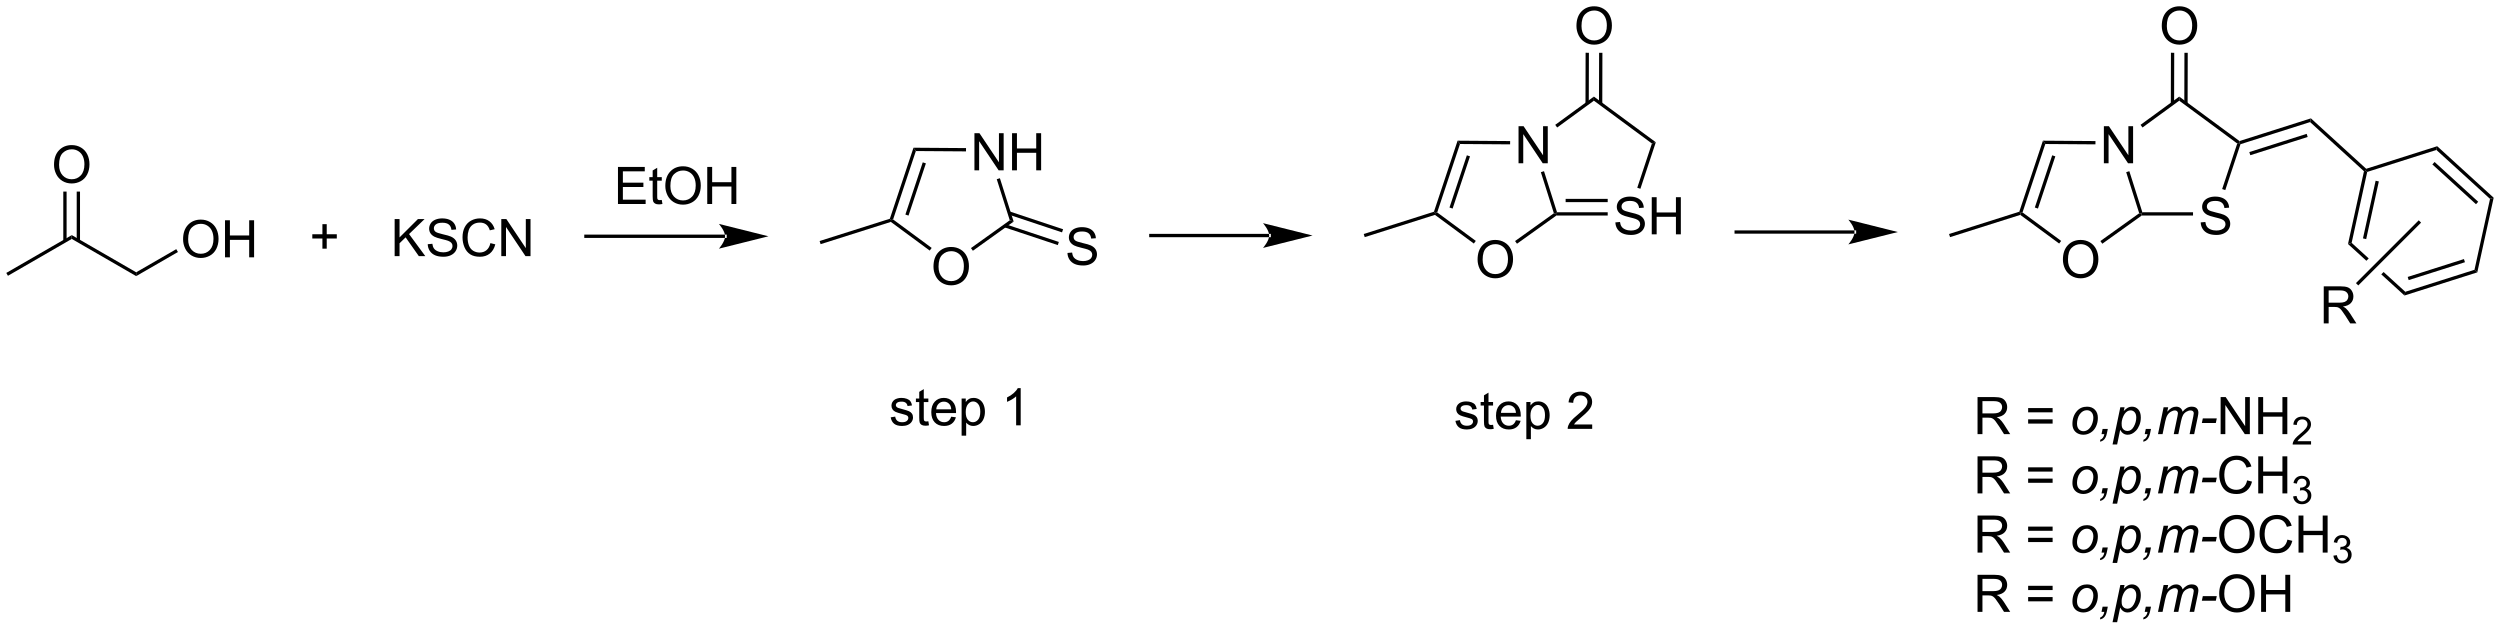 <?xml version="1.0" encoding="UTF-8"?>
<!DOCTYPE svg PUBLIC '-//W3C//DTD SVG 1.0//EN'
          'http://www.w3.org/TR/2001/REC-SVG-20010904/DTD/svg10.dtd'>
<svg stroke-dasharray="none" shape-rendering="auto" xmlns="http://www.w3.org/2000/svg" font-family="'Dialog'" text-rendering="auto" width="1024" fill-opacity="1" color-interpolation="auto" color-rendering="auto" preserveAspectRatio="xMidYMid meet" font-size="12px" viewBox="0 0 1024 258" fill="black" xmlns:xlink="http://www.w3.org/1999/xlink" stroke="black" image-rendering="auto" stroke-miterlimit="10" stroke-linecap="square" stroke-linejoin="miter" font-style="normal" stroke-width="1" height="258" stroke-dashoffset="0" font-weight="normal" stroke-opacity="1"
><!--Generated by the Batik Graphics2D SVG Generator--><defs id="genericDefs"
  /><g
  ><defs id="defs1"
    ><clipPath clipPathUnits="userSpaceOnUse" id="clipPath1"
      ><path d="M0.633 1.598 L397.793 1.598 L397.793 101.441 L0.633 101.441 L0.633 1.598 Z"
      /></clipPath
      ><clipPath clipPathUnits="userSpaceOnUse" id="clipPath2"
      ><path d="M-1.187 24.924 L-1.187 121.99 L384.931 121.99 L384.931 24.924 Z"
      /></clipPath
    ></defs
    ><g transform="scale(2.578,2.578) translate(-0.633,-1.598) matrix(1.029,0,0,1.029,1.853,-24.038)"
    ><path d="M0.041 67.496 L-0.214 67.054 L9.88 61.226 L9.88 61.815 Z" stroke="none" clip-path="url(#clipPath2)"
    /></g
    ><g transform="matrix(2.652,0,0,2.652,3.147,-66.099)"
    ><path d="M7.157 50.373 Q7.157 48.946 7.922 48.141 Q8.688 47.334 9.899 47.334 Q10.691 47.334 11.326 47.714 Q11.964 48.092 12.297 48.769 Q12.633 49.446 12.633 50.305 Q12.633 51.177 12.282 51.865 Q11.93 52.552 11.284 52.907 Q10.641 53.261 9.894 53.261 Q9.086 53.261 8.448 52.87 Q7.813 52.477 7.485 51.802 Q7.157 51.125 7.157 50.373 ZM7.938 50.383 Q7.938 51.42 8.493 52.016 Q9.05 52.61 9.891 52.61 Q10.745 52.61 11.297 52.008 Q11.852 51.407 11.852 50.302 Q11.852 49.602 11.615 49.081 Q11.378 48.56 10.922 48.274 Q10.469 47.985 9.902 47.985 Q9.097 47.985 8.516 48.539 Q7.938 49.092 7.938 50.383 Z" stroke="none" clip-path="url(#clipPath2)"
    /></g
    ><g transform="matrix(2.652,0,0,2.652,3.147,-66.099)"
    ><path d="M11.171 62.118 L11.171 54.514 L10.661 54.514 L10.661 62.118 ZM9.099 62.118 L9.099 54.514 L8.589 54.514 L8.589 62.118 Z" stroke="none" clip-path="url(#clipPath2)"
    /></g
    ><g transform="matrix(2.652,0,0,2.652,3.147,-66.099)"
    ><path d="M9.88 61.815 L9.88 61.226 L19.847 66.98 L19.847 67.569 Z" stroke="none" clip-path="url(#clipPath2)"
    /></g
    ><g transform="matrix(2.652,0,0,2.652,3.147,-66.099)"
    ><path d="M27.09 61.881 Q27.09 60.454 27.856 59.65 Q28.622 58.842 29.832 58.842 Q30.624 58.842 31.26 59.223 Q31.898 59.6 32.231 60.277 Q32.567 60.954 32.567 61.814 Q32.567 62.686 32.215 63.374 Q31.864 64.061 31.218 64.415 Q30.575 64.769 29.827 64.769 Q29.02 64.769 28.382 64.379 Q27.747 63.986 27.418 63.311 Q27.09 62.634 27.09 61.881 ZM27.872 61.892 Q27.872 62.928 28.426 63.525 Q28.983 64.118 29.825 64.118 Q30.679 64.118 31.231 63.517 Q31.786 62.915 31.786 61.811 Q31.786 61.111 31.549 60.59 Q31.312 60.069 30.856 59.782 Q30.403 59.493 29.835 59.493 Q29.03 59.493 28.45 60.048 Q27.872 60.6 27.872 61.892 ZM33.566 64.671 L33.566 58.944 L34.323 58.944 L34.323 61.295 L37.3 61.295 L37.3 58.944 L38.058 58.944 L38.058 64.671 L37.3 64.671 L37.3 61.97 L34.323 61.97 L34.323 64.671 L33.566 64.671 Z" stroke="none" clip-path="url(#clipPath2)"
    /></g
    ><g transform="matrix(2.652,0,0,2.652,3.147,-66.099)"
    ><path d="M19.847 67.569 L19.847 66.98 L26.039 63.405 L26.294 63.847 Z" stroke="none" clip-path="url(#clipPath2)"
    /></g
    ><g transform="matrix(2.652,0,0,2.652,3.147,-66.099)"
    ><path d="M48.61 63.331 L48.61 61.761 L47.05 61.761 L47.05 61.105 L48.61 61.105 L48.61 59.547 L49.275 59.547 L49.275 61.105 L50.832 61.105 L50.832 61.761 L49.275 61.761 L49.275 63.331 L48.61 63.331 Z" stroke="none" clip-path="url(#clipPath2)"
    /></g
    ><g transform="matrix(2.652,0,0,2.652,3.147,-66.099)"
    ><path d="M59.766 64.481 L59.766 58.754 L60.524 58.754 L60.524 61.593 L63.367 58.754 L64.396 58.754 L61.992 61.075 L64.5 64.481 L63.5 64.481 L61.461 61.583 L60.524 62.496 L60.524 64.481 L59.766 64.481 ZM64.875 62.64 L65.591 62.577 Q65.641 63.007 65.826 63.283 Q66.013 63.559 66.404 63.728 Q66.795 63.898 67.282 63.898 Q67.716 63.898 68.047 63.77 Q68.38 63.64 68.542 63.416 Q68.703 63.192 68.703 62.926 Q68.703 62.655 68.547 62.455 Q68.391 62.254 68.032 62.116 Q67.802 62.028 67.013 61.838 Q66.224 61.648 65.907 61.481 Q65.498 61.265 65.295 60.947 Q65.094 60.629 65.094 60.233 Q65.094 59.801 65.339 59.424 Q65.586 59.046 66.058 58.851 Q66.532 58.655 67.11 58.655 Q67.748 58.655 68.232 58.861 Q68.719 59.067 68.98 59.465 Q69.243 59.864 69.263 60.366 L68.537 60.421 Q68.477 59.879 68.138 59.603 Q67.802 59.325 67.141 59.325 Q66.453 59.325 66.138 59.577 Q65.826 59.827 65.826 60.184 Q65.826 60.491 66.047 60.692 Q66.266 60.89 67.19 61.101 Q68.115 61.309 68.459 61.465 Q68.959 61.694 69.196 62.049 Q69.435 62.403 69.435 62.864 Q69.435 63.319 69.172 63.726 Q68.912 64.129 68.42 64.356 Q67.93 64.58 67.318 64.58 Q66.539 64.58 66.013 64.353 Q65.49 64.124 65.19 63.671 Q64.891 63.215 64.875 62.64 ZM74.555 62.473 L75.313 62.663 Q75.076 63.598 74.456 64.09 Q73.836 64.58 72.943 64.58 Q72.016 64.58 71.435 64.202 Q70.857 63.825 70.552 63.111 Q70.25 62.395 70.25 61.575 Q70.25 60.679 70.591 60.015 Q70.935 59.348 71.565 59.002 Q72.196 58.655 72.953 58.655 Q73.813 58.655 74.399 59.093 Q74.985 59.53 75.216 60.325 L74.469 60.499 Q74.271 59.874 73.891 59.59 Q73.513 59.304 72.938 59.304 Q72.279 59.304 71.834 59.621 Q71.391 59.937 71.211 60.471 Q71.032 61.004 71.032 61.569 Q71.032 62.301 71.245 62.846 Q71.459 63.39 71.907 63.661 Q72.357 63.929 72.88 63.929 Q73.516 63.929 73.956 63.562 Q74.399 63.194 74.555 62.473 ZM76.239 64.481 L76.239 58.754 L77.017 58.754 L80.025 63.249 L80.025 58.754 L80.752 58.754 L80.752 64.481 L79.973 64.481 L76.965 59.981 L76.965 64.481 L76.239 64.481 Z" stroke="none" clip-path="url(#clipPath2)"
    /></g
    ><g transform="matrix(2.652,0,0,2.652,3.147,-66.099)"
    ><path d="M110.8 61.674 L110.8 61.674 L89.309 61.674 L89.054 61.674 L89.054 61.163 L89.309 61.163 L110.8 61.163 L111.055 61.163 L111.055 61.674 ZM117.499 61.419 L109.846 59.505 C109.846 59.505 110.8 60.581 110.8 61.419 C110.8 62.256 109.846 63.332 109.846 63.332 Z" stroke="none" clip-path="url(#clipPath2)"
    /></g
    ><g transform="matrix(2.652,0,0,2.652,3.147,-66.099)"
    ><path d="M142.989 66.107 Q142.989 64.68 143.754 63.876 Q144.52 63.068 145.731 63.068 Q146.523 63.068 147.158 63.448 Q147.796 63.826 148.129 64.503 Q148.465 65.18 148.465 66.04 Q148.465 66.912 148.114 67.599 Q147.762 68.287 147.116 68.641 Q146.473 68.995 145.726 68.995 Q144.918 68.995 144.28 68.605 Q143.645 68.211 143.317 67.537 Q142.989 66.86 142.989 66.107 ZM143.77 66.118 Q143.77 67.154 144.325 67.751 Q144.882 68.344 145.723 68.344 Q146.577 68.344 147.129 67.743 Q147.684 67.141 147.684 66.037 Q147.684 65.336 147.447 64.816 Q147.21 64.295 146.754 64.008 Q146.301 63.719 145.733 63.719 Q144.929 63.719 144.348 64.274 Q143.77 64.826 143.77 66.118 Z" stroke="none" clip-path="url(#clipPath2)"
    /></g
    ><g transform="matrix(2.652,0,0,2.652,3.147,-66.099)"
    ><path d="M149.314 51.228 L149.314 45.501 L150.093 45.501 L153.1 49.996 L153.1 45.501 L153.827 45.501 L153.827 51.228 L153.048 51.228 L150.04 46.728 L150.04 51.228 L149.314 51.228 ZM155.123 51.228 L155.123 45.501 L155.88 45.501 L155.88 47.853 L158.857 47.853 L158.857 45.501 L159.615 45.501 L159.615 51.228 L158.857 51.228 L158.857 48.528 L155.88 48.528 L155.88 51.228 L155.123 51.228 Z" stroke="none" clip-path="url(#clipPath2)"
    /></g
    ><g transform="matrix(2.652,0,0,2.652,3.147,-66.099)"
    ><path d="M149.074 63.654 L148.777 63.239 L154.772 58.949 L155.37 59.148 Z" stroke="none" clip-path="url(#clipPath2)"
    /></g
    ><g transform="matrix(2.652,0,0,2.652,3.147,-66.099)"
    ><path d="M155.37 59.148 L154.772 58.949 L152.761 52.605 L153.247 52.451 Z" stroke="none" clip-path="url(#clipPath2)"
    /></g
    ><g transform="matrix(2.652,0,0,2.652,3.147,-66.099)"
    ><path d="M148.016 47.797 L148.012 48.307 L140.268 48.252 L139.901 47.739 Z" stroke="none" clip-path="url(#clipPath2)"
    /></g
    ><g transform="matrix(2.652,0,0,2.652,3.147,-66.099)"
    ><path d="M139.901 47.739 L140.268 48.252 L136.751 58.82 L136.45 58.915 L136.249 58.711 ZM141.333 49.997 L138.649 58.061 L139.133 58.222 L141.817 50.158 Z" stroke="none" clip-path="url(#clipPath2)"
    /></g
    ><g transform="matrix(2.652,0,0,2.652,3.147,-66.099)"
    ><path d="M136.403 59.198 L136.45 58.915 L136.751 58.82 L142.712 63.217 L142.409 63.627 Z" stroke="none" clip-path="url(#clipPath2)"
    /></g
    ><g transform="matrix(2.652,0,0,2.652,3.147,-66.099)"
    ><path d="M163.682 63.992 L164.398 63.93 Q164.448 64.359 164.632 64.635 Q164.82 64.911 165.211 65.081 Q165.601 65.25 166.088 65.25 Q166.523 65.25 166.854 65.122 Q167.187 64.992 167.349 64.768 Q167.51 64.544 167.51 64.279 Q167.51 64.008 167.354 63.807 Q167.198 63.607 166.838 63.469 Q166.609 63.38 165.82 63.19 Q165.031 63 164.713 62.833 Q164.304 62.617 164.101 62.299 Q163.901 61.982 163.901 61.586 Q163.901 61.154 164.145 60.776 Q164.393 60.398 164.864 60.203 Q165.338 60.008 165.916 60.008 Q166.554 60.008 167.039 60.214 Q167.526 60.419 167.786 60.818 Q168.049 61.216 168.07 61.719 L167.343 61.773 Q167.284 61.232 166.945 60.956 Q166.609 60.677 165.948 60.677 Q165.26 60.677 164.945 60.93 Q164.632 61.18 164.632 61.536 Q164.632 61.844 164.854 62.044 Q165.073 62.242 165.997 62.453 Q166.922 62.661 167.265 62.818 Q167.765 63.047 168.002 63.401 Q168.242 63.755 168.242 64.216 Q168.242 64.672 167.979 65.078 Q167.718 65.482 167.226 65.708 Q166.737 65.932 166.125 65.932 Q165.346 65.932 164.82 65.706 Q164.297 65.477 163.997 65.023 Q163.698 64.568 163.682 63.992 Z" stroke="none" clip-path="url(#clipPath2)"
    /></g
    ><g transform="matrix(2.652,0,0,2.652,3.147,-66.099)"
    ><path d="M153.949 60.036 L162.19 62.779 L162.351 62.295 L154.11 59.552 ZM154.603 58.07 L162.845 60.813 L163.006 60.329 L154.765 57.586 Z" stroke="none" clip-path="url(#clipPath2)"
    /></g
    ><g transform="matrix(2.652,0,0,2.652,3.147,-66.099)"
    ><path d="M136.249 58.711 L136.45 58.915 L136.403 59.198 L125.557 62.636 L125.402 62.15 Z" stroke="none" clip-path="url(#clipPath2)"
    /></g
    ><g transform="matrix(2.652,0,0,2.652,3.147,-66.099)"
    ><path d="M194.838 61.558 L194.838 61.558 L176.561 61.558 L176.306 61.558 L176.306 61.047 L176.561 61.047 L194.838 61.047 L195.093 61.047 L195.093 61.558 ZM201.537 61.302 L193.883 59.389 C193.883 59.389 194.838 60.465 194.838 61.302 C194.838 62.14 193.883 63.216 193.883 63.216 Z" stroke="none" clip-path="url(#clipPath2)"
    /></g
    ><g transform="matrix(2.652,0,0,2.652,3.147,-66.099)"
    ><path d="M227.026 65.021 Q227.026 63.594 227.792 62.79 Q228.557 61.982 229.768 61.982 Q230.56 61.982 231.195 62.362 Q231.833 62.74 232.167 63.417 Q232.503 64.094 232.503 64.954 Q232.503 65.826 232.151 66.513 Q231.8 67.201 231.154 67.555 Q230.511 67.909 229.763 67.909 Q228.956 67.909 228.318 67.519 Q227.682 67.126 227.354 66.451 Q227.026 65.774 227.026 65.021 ZM227.807 65.032 Q227.807 66.068 228.362 66.665 Q228.919 67.258 229.761 67.258 Q230.615 67.258 231.167 66.657 Q231.721 66.055 231.721 64.951 Q231.721 64.251 231.484 63.73 Q231.248 63.209 230.792 62.922 Q230.339 62.633 229.771 62.633 Q228.966 62.633 228.386 63.188 Q227.807 63.74 227.807 65.032 Z" stroke="none" clip-path="url(#clipPath2)"
    /></g
    ><g transform="matrix(2.652,0,0,2.652,3.147,-66.099)"
    ><path d="M233.351 50.142 L233.351 44.416 L234.13 44.416 L237.138 48.91 L237.138 44.416 L237.864 44.416 L237.864 50.142 L237.086 50.142 L234.078 45.642 L234.078 50.142 L233.351 50.142 Z" stroke="none" clip-path="url(#clipPath2)"
    /></g
    ><g transform="matrix(2.652,0,0,2.652,3.147,-66.099)"
    ><path d="M233.111 62.568 L232.815 62.153 L238.809 57.863 L239.108 57.963 L239.19 58.218 Z" stroke="none" clip-path="url(#clipPath2)"
    /></g
    ><g transform="matrix(2.652,0,0,2.652,3.147,-66.099)"
    ><path d="M239.295 57.708 L239.108 57.963 L238.809 57.863 L236.798 51.519 L237.284 51.365 Z" stroke="none" clip-path="url(#clipPath2)"
    /></g
    ><g transform="matrix(2.652,0,0,2.652,3.147,-66.099)"
    ><path d="M232.053 46.711 L232.049 47.221 L224.306 47.166 L223.939 46.653 Z" stroke="none" clip-path="url(#clipPath2)"
    /></g
    ><g transform="matrix(2.652,0,0,2.652,3.147,-66.099)"
    ><path d="M223.939 46.653 L224.306 47.166 L220.788 57.734 L220.488 57.829 L220.286 57.625 ZM225.37 48.911 L222.686 56.975 L223.17 57.136 L225.854 49.072 Z" stroke="none" clip-path="url(#clipPath2)"
    /></g
    ><g transform="matrix(2.652,0,0,2.652,3.147,-66.099)"
    ><path d="M220.441 58.112 L220.488 57.829 L220.788 57.734 L226.75 62.131 L226.447 62.541 Z" stroke="none" clip-path="url(#clipPath2)"
    /></g
    ><g transform="matrix(2.652,0,0,2.652,3.147,-66.099)"
    ><path d="M220.286 57.625 L220.488 57.829 L220.441 58.112 L209.594 61.55 L209.44 61.064 Z" stroke="none" clip-path="url(#clipPath2)"
    /></g
    ><g transform="matrix(2.652,0,0,2.652,3.147,-66.099)"
    ><path d="M285.241 61.015 L285.241 61.015 L266.965 61.015 L266.71 61.015 L266.71 60.504 L266.965 60.504 L285.241 60.504 L285.496 60.504 L285.496 61.015 ZM291.94 60.76 L284.287 58.846 C284.287 58.846 285.241 59.922 285.241 60.76 C285.241 61.597 284.287 62.673 284.287 62.673 Z" stroke="none" clip-path="url(#clipPath2)"
    /></g
    ><g transform="matrix(2.652,0,0,2.652,3.147,-66.099)"
    ><path d="M248.308 59.272 L249.024 59.209 Q249.074 59.639 249.259 59.915 Q249.446 60.191 249.837 60.36 Q250.227 60.529 250.714 60.529 Q251.149 60.529 251.48 60.402 Q251.813 60.272 251.975 60.048 Q252.136 59.824 252.136 59.558 Q252.136 59.287 251.98 59.087 Q251.824 58.886 251.464 58.748 Q251.235 58.66 250.446 58.469 Q249.657 58.279 249.339 58.113 Q248.931 57.897 248.727 57.579 Q248.527 57.261 248.527 56.865 Q248.527 56.433 248.772 56.055 Q249.019 55.678 249.49 55.483 Q249.964 55.287 250.543 55.287 Q251.181 55.287 251.665 55.493 Q252.152 55.699 252.412 56.097 Q252.675 56.495 252.696 56.998 L251.97 57.053 Q251.91 56.511 251.571 56.235 Q251.235 55.956 250.574 55.956 Q249.886 55.956 249.571 56.209 Q249.259 56.459 249.259 56.816 Q249.259 57.123 249.48 57.324 Q249.699 57.522 250.623 57.733 Q251.548 57.941 251.892 58.097 Q252.392 58.326 252.629 58.68 Q252.868 59.035 252.868 59.495 Q252.868 59.951 252.605 60.358 Q252.345 60.761 251.852 60.988 Q251.363 61.212 250.751 61.212 Q249.972 61.212 249.446 60.985 Q248.923 60.756 248.623 60.303 Q248.324 59.847 248.308 59.272 ZM253.925 61.113 L253.925 55.386 L254.683 55.386 L254.683 57.738 L257.66 57.738 L257.66 55.386 L258.418 55.386 L258.418 61.113 L257.66 61.113 L257.66 58.412 L254.683 58.412 L254.683 61.113 L253.925 61.113 Z" stroke="none" clip-path="url(#clipPath2)"
    /></g
    ><g transform="matrix(2.652,0,0,2.652,3.147,-66.099)"
    ><path d="M239.19 58.218 L239.108 57.963 L239.295 57.708 L247.122 57.708 L247.122 58.218 ZM240.625 56.146 L247.122 56.146 L247.122 55.636 L240.625 55.636 Z" stroke="none" clip-path="url(#clipPath2)"
    /></g
    ><g transform="matrix(2.652,0,0,2.652,3.147,-66.099)"
    ><path d="M252.172 54.081 L251.687 53.921 L253.951 47.087 L254.552 46.897 Z" stroke="none" clip-path="url(#clipPath2)"
    /></g
    ><g transform="matrix(2.652,0,0,2.652,3.147,-66.099)"
    ><path d="M254.552 46.897 L253.951 47.087 L244.989 40.477 L244.99 39.844 Z" stroke="none" clip-path="url(#clipPath2)"
    /></g
    ><g transform="matrix(2.652,0,0,2.652,3.147,-66.099)"
    ><path d="M244.99 39.844 L244.989 40.477 L239.317 44.617 L239.016 44.205 Z" stroke="none" clip-path="url(#clipPath2)"
    /></g
    ><g transform="matrix(2.652,0,0,2.652,3.147,-66.099)"
    ><path d="M242.295 28.935 Q242.295 27.508 243.06 26.703 Q243.826 25.896 245.037 25.896 Q245.829 25.896 246.464 26.276 Q247.102 26.654 247.435 27.331 Q247.772 28.008 247.772 28.867 Q247.772 29.74 247.42 30.427 Q247.068 31.115 246.423 31.469 Q245.779 31.823 245.032 31.823 Q244.225 31.823 243.587 31.432 Q242.951 31.039 242.623 30.365 Q242.295 29.688 242.295 28.935 ZM243.076 28.945 Q243.076 29.982 243.631 30.578 Q244.188 31.172 245.029 31.172 Q245.883 31.172 246.435 30.57 Q246.99 29.969 246.99 28.865 Q246.99 28.164 246.753 27.643 Q246.516 27.122 246.06 26.836 Q245.607 26.547 245.04 26.547 Q244.235 26.547 243.654 27.102 Q243.076 27.654 243.076 28.945 Z" stroke="none" clip-path="url(#clipPath2)"
    /></g
    ><g transform="matrix(2.652,0,0,2.652,3.147,-66.099)"
    ><path d="M246.286 40.929 L246.305 33.08 L245.795 33.078 L245.775 40.928 ZM244.2 40.924 L244.219 33.075 L243.709 33.073 L243.69 40.923 Z" stroke="none" clip-path="url(#clipPath2)"
    /></g
    ><g transform="matrix(2.652,0,0,2.652,3.147,-66.099)"
    ><path d="M317.43 65.021 Q317.43 63.594 318.195 62.79 Q318.961 61.982 320.172 61.982 Q320.964 61.982 321.599 62.362 Q322.237 62.74 322.57 63.417 Q322.906 64.094 322.906 64.954 Q322.906 65.826 322.555 66.513 Q322.203 67.201 321.557 67.555 Q320.914 67.909 320.167 67.909 Q319.359 67.909 318.721 67.519 Q318.086 67.126 317.758 66.451 Q317.43 65.774 317.43 65.021 ZM318.211 65.032 Q318.211 66.068 318.766 66.665 Q319.323 67.258 320.164 67.258 Q321.018 67.258 321.57 66.657 Q322.125 66.055 322.125 64.951 Q322.125 64.251 321.888 63.73 Q321.651 63.209 321.195 62.922 Q320.742 62.633 320.174 62.633 Q319.37 62.633 318.789 63.188 Q318.211 63.74 318.211 65.032 Z" stroke="none" clip-path="url(#clipPath2)"
    /></g
    ><g transform="matrix(2.652,0,0,2.652,3.147,-66.099)"
    ><path d="M323.755 50.142 L323.755 44.416 L324.533 44.416 L327.541 48.91 L327.541 44.416 L328.268 44.416 L328.268 50.142 L327.489 50.142 L324.481 45.642 L324.481 50.142 L323.755 50.142 Z" stroke="none" clip-path="url(#clipPath2)"
    /></g
    ><g transform="matrix(2.652,0,0,2.652,3.147,-66.099)"
    ><path d="M323.515 62.568 L323.218 62.153 L329.213 57.863 L329.512 57.963 L329.594 58.218 Z" stroke="none" clip-path="url(#clipPath2)"
    /></g
    ><g transform="matrix(2.652,0,0,2.652,3.147,-66.099)"
    ><path d="M329.699 57.708 L329.512 57.963 L329.213 57.863 L327.202 51.519 L327.688 51.365 Z" stroke="none" clip-path="url(#clipPath2)"
    /></g
    ><g transform="matrix(2.652,0,0,2.652,3.147,-66.099)"
    ><path d="M322.457 46.711 L322.453 47.221 L314.709 47.166 L314.342 46.653 Z" stroke="none" clip-path="url(#clipPath2)"
    /></g
    ><g transform="matrix(2.652,0,0,2.652,3.147,-66.099)"
    ><path d="M314.342 46.653 L314.709 47.166 L311.192 57.734 L310.891 57.829 L310.69 57.625 ZM315.774 48.911 L313.09 56.975 L313.574 57.136 L316.258 49.072 Z" stroke="none" clip-path="url(#clipPath2)"
    /></g
    ><g transform="matrix(2.652,0,0,2.652,3.147,-66.099)"
    ><path d="M310.844 58.112 L310.891 57.829 L311.192 57.734 L317.153 62.131 L316.85 62.541 Z" stroke="none" clip-path="url(#clipPath2)"
    /></g
    ><g transform="matrix(2.652,0,0,2.652,3.147,-66.099)"
    ><path d="M310.69 57.625 L310.891 57.829 L310.844 58.112 L299.997 61.55 L299.843 61.064 Z" stroke="none" clip-path="url(#clipPath2)"
    /></g
    ><g transform="matrix(2.652,0,0,2.652,3.147,-66.099)"
    ><path d="M338.712 59.272 L339.428 59.209 Q339.477 59.639 339.662 59.915 Q339.85 60.191 340.24 60.36 Q340.631 60.529 341.118 60.529 Q341.553 60.529 341.884 60.402 Q342.217 60.272 342.378 60.048 Q342.54 59.824 342.54 59.558 Q342.54 59.287 342.384 59.087 Q342.227 58.886 341.868 58.748 Q341.639 58.66 340.85 58.469 Q340.061 58.279 339.743 58.113 Q339.334 57.897 339.131 57.579 Q338.93 57.261 338.93 56.865 Q338.93 56.433 339.175 56.055 Q339.423 55.678 339.894 55.483 Q340.368 55.287 340.946 55.287 Q341.584 55.287 342.068 55.493 Q342.555 55.699 342.816 56.097 Q343.079 56.495 343.1 56.998 L342.373 57.053 Q342.313 56.511 341.975 56.235 Q341.639 55.956 340.977 55.956 Q340.29 55.956 339.975 56.209 Q339.662 56.459 339.662 56.816 Q339.662 57.123 339.884 57.324 Q340.102 57.522 341.027 57.733 Q341.951 57.941 342.295 58.097 Q342.795 58.326 343.032 58.68 Q343.272 59.035 343.272 59.495 Q343.272 59.951 343.009 60.358 Q342.748 60.761 342.256 60.988 Q341.766 61.212 341.154 61.212 Q340.376 61.212 339.85 60.985 Q339.326 60.756 339.027 60.303 Q338.727 59.847 338.712 59.272 Z" stroke="none" clip-path="url(#clipPath2)"
    /></g
    ><g transform="matrix(2.652,0,0,2.652,3.147,-66.099)"
    ><path d="M342.508 54.282 L342.024 54.122 L344.355 47.087 L344.655 46.992 L344.856 47.196 Z" stroke="none" clip-path="url(#clipPath2)"
    /></g
    ><g transform="matrix(2.652,0,0,2.652,3.147,-66.099)"
    ><path d="M344.702 46.709 L344.655 46.992 L344.355 47.087 L335.392 40.477 L335.394 39.844 Z" stroke="none" clip-path="url(#clipPath2)"
    /></g
    ><g transform="matrix(2.652,0,0,2.652,3.147,-66.099)"
    ><path d="M335.394 39.844 L335.392 40.477 L329.721 44.617 L329.42 44.205 Z" stroke="none" clip-path="url(#clipPath2)"
    /></g
    ><g transform="matrix(2.652,0,0,2.652,3.147,-66.099)"
    ><path d="M332.698 28.935 Q332.698 27.508 333.464 26.703 Q334.23 25.896 335.441 25.896 Q336.232 25.896 336.868 26.276 Q337.506 26.654 337.839 27.331 Q338.175 28.008 338.175 28.867 Q338.175 29.74 337.823 30.427 Q337.472 31.115 336.826 31.469 Q336.183 31.823 335.435 31.823 Q334.628 31.823 333.99 31.432 Q333.355 31.039 333.027 30.365 Q332.698 29.688 332.698 28.935 ZM333.48 28.945 Q333.48 29.982 334.034 30.578 Q334.592 31.172 335.433 31.172 Q336.287 31.172 336.839 30.57 Q337.394 29.969 337.394 28.865 Q337.394 28.164 337.157 27.643 Q336.92 27.122 336.464 26.836 Q336.011 26.547 335.443 26.547 Q334.639 26.547 334.058 27.102 Q333.48 27.654 333.48 28.945 Z" stroke="none" clip-path="url(#clipPath2)"
    /></g
    ><g transform="matrix(2.652,0,0,2.652,3.147,-66.099)"
    ><path d="M336.689 40.929 L336.709 33.08 L336.198 33.078 L336.179 40.928 ZM334.603 40.924 L334.623 33.075 L334.113 33.073 L334.093 40.923 Z" stroke="none" clip-path="url(#clipPath2)"
    /></g
    ><g transform="matrix(2.652,0,0,2.652,3.147,-66.099)"
    ><path d="M344.856 47.196 L344.655 46.992 L344.702 46.709 L355.732 43.204 L355.606 43.78 ZM346.373 48.897 L355.232 46.081 L355.077 45.595 L346.219 48.41 Z" stroke="none" clip-path="url(#clipPath2)"
    /></g
    ><g transform="matrix(2.652,0,0,2.652,3.147,-66.099)"
    ><path d="M355.606 43.78 L355.732 43.204 L364.271 50.993 L364.208 51.281 L363.927 51.37 Z" stroke="none" clip-path="url(#clipPath2)"
    /></g
    ><g transform="matrix(2.652,0,0,2.652,3.147,-66.099)"
    ><path d="M363.927 51.37 L364.208 51.281 L364.425 51.479 L362.023 62.433 L361.461 62.611 ZM365.726 52.838 L363.772 61.743 L364.271 61.852 L366.224 52.947 Z" stroke="none" clip-path="url(#clipPath2)"
    /></g
    ><g transform="matrix(2.652,0,0,2.652,3.147,-66.099)"
    ><path d="M362.023 62.433 L361.461 62.611 L364.299 65.199 L364.299 65.199 L364.66 64.838 L362.023 62.433 ZM366.96 66.936 L366.599 67.298 L370.182 70.566 L370.308 69.99 L366.96 66.936 Z" stroke="none" clip-path="url(#clipPath2)"
    /></g
    ><g transform="matrix(2.652,0,0,2.652,3.147,-66.099)"
    ><path d="M370.182 70.566 L370.308 69.99 L380.995 66.594 L381.43 66.991 ZM370.834 68.185 L379.523 65.424 L379.368 64.937 L370.68 67.698 Z" stroke="none" clip-path="url(#clipPath2)"
    /></g
    ><g transform="matrix(2.652,0,0,2.652,3.147,-66.099)"
    ><path d="M381.43 66.991 L380.995 66.594 L383.398 55.64 L383.959 55.462 Z" stroke="none" clip-path="url(#clipPath2)"
    /></g
    ><g transform="matrix(2.652,0,0,2.652,3.147,-66.099)"
    ><path d="M383.959 55.462 L383.398 55.64 L375.113 48.083 L375.239 47.507 ZM381.571 56.087 L374.835 49.943 L374.491 50.32 L381.227 56.464 Z" stroke="none" clip-path="url(#clipPath2)"
    /></g
    ><g transform="matrix(2.652,0,0,2.652,3.147,-66.099)"
    ><path d="M375.239 47.507 L375.113 48.083 L364.425 51.479 L364.208 51.281 L364.271 50.993 Z" stroke="none" clip-path="url(#clipPath2)"
    /></g
    ><g transform="matrix(2.652,0,0,2.652,3.147,-66.099)"
    ><path d="M329.594 58.218 L329.512 57.963 L329.699 57.708 L337.525 57.708 L337.525 58.218 Z" stroke="none" clip-path="url(#clipPath2)"
    /></g
    ><g transform="matrix(2.652,0,0,2.652,3.147,-66.099)"
    ><path d="M357.715 74.874 L357.715 69.147 L360.254 69.147 Q361.019 69.147 361.418 69.301 Q361.816 69.455 362.053 69.846 Q362.293 70.236 362.293 70.71 Q362.293 71.319 361.897 71.739 Q361.504 72.155 360.678 72.267 Q360.98 72.413 361.137 72.554 Q361.467 72.859 361.764 73.314 L362.762 74.874 L361.808 74.874 L361.051 73.681 Q360.717 73.166 360.501 72.892 Q360.288 72.619 360.118 72.51 Q359.949 72.4 359.772 72.359 Q359.644 72.33 359.35 72.33 L358.472 72.33 L358.472 74.874 L357.715 74.874 ZM358.472 71.674 L360.1 71.674 Q360.621 71.674 360.913 71.567 Q361.207 71.46 361.358 71.223 Q361.512 70.986 361.512 70.71 Q361.512 70.304 361.215 70.043 Q360.92 69.78 360.285 69.78 L358.472 69.78 L358.472 71.674 Z" stroke="none" clip-path="url(#clipPath2)"
    /></g
    ><g transform="matrix(2.652,0,0,2.652,3.147,-66.099)"
    ><path d="M372.386 58.95 L372.747 59.311 L363.048 69.01 L362.688 68.649 Z" stroke="none" clip-path="url(#clipPath2)"
    /></g
    ><g transform="matrix(2.652,0,0,2.652,3.147,-66.099)"
    ><path d="M136.381 89.382 L137.077 89.272 Q137.134 89.692 137.402 89.916 Q137.671 90.137 138.15 90.137 Q138.634 90.137 138.868 89.939 Q139.103 89.741 139.103 89.476 Q139.103 89.239 138.897 89.101 Q138.751 89.007 138.178 88.864 Q137.405 88.668 137.105 88.525 Q136.806 88.382 136.652 88.132 Q136.499 87.879 136.499 87.575 Q136.499 87.296 136.624 87.061 Q136.751 86.825 136.97 86.668 Q137.134 86.546 137.418 86.463 Q137.702 86.379 138.025 86.379 Q138.514 86.379 138.881 86.52 Q139.251 86.66 139.426 86.9 Q139.603 87.14 139.671 87.543 L138.983 87.637 Q138.936 87.317 138.709 87.137 Q138.486 86.957 138.077 86.957 Q137.592 86.957 137.384 87.119 Q137.178 87.278 137.178 87.491 Q137.178 87.629 137.264 87.739 Q137.35 87.851 137.532 87.926 Q137.639 87.965 138.155 88.106 Q138.9 88.304 139.194 88.431 Q139.491 88.559 139.657 88.801 Q139.827 89.043 139.827 89.403 Q139.827 89.754 139.621 90.064 Q139.415 90.374 139.027 90.546 Q138.642 90.715 138.155 90.715 Q137.345 90.715 136.921 90.379 Q136.499 90.043 136.381 89.382 ZM142.196 89.991 L142.298 90.614 Q142.001 90.676 141.767 90.676 Q141.384 90.676 141.173 90.556 Q140.962 90.434 140.876 90.236 Q140.79 90.038 140.79 89.405 L140.79 87.02 L140.275 87.02 L140.275 86.473 L140.79 86.473 L140.79 85.444 L141.491 85.022 L141.491 86.473 L142.196 86.473 L142.196 87.02 L141.491 87.02 L141.491 89.444 Q141.491 89.746 141.527 89.832 Q141.564 89.918 141.647 89.97 Q141.733 90.02 141.889 90.02 Q142.006 90.02 142.196 89.991 ZM145.724 89.285 L146.45 89.374 Q146.279 90.012 145.812 90.364 Q145.349 90.715 144.627 90.715 Q143.716 90.715 143.182 90.155 Q142.651 89.593 142.651 88.582 Q142.651 87.535 143.19 86.957 Q143.729 86.379 144.588 86.379 Q145.419 86.379 145.945 86.947 Q146.474 87.512 146.474 88.538 Q146.474 88.601 146.471 88.726 L143.377 88.726 Q143.417 89.41 143.763 89.775 Q144.112 90.137 144.63 90.137 Q145.018 90.137 145.292 89.934 Q145.565 89.731 145.724 89.285 ZM143.417 88.147 L145.732 88.147 Q145.685 87.624 145.466 87.364 Q145.13 86.957 144.596 86.957 Q144.112 86.957 143.781 87.283 Q143.45 87.606 143.417 88.147 ZM147.334 92.213 L147.334 86.473 L147.975 86.473 L147.975 87.012 Q148.202 86.694 148.486 86.538 Q148.772 86.379 149.178 86.379 Q149.709 86.379 150.116 86.653 Q150.522 86.926 150.728 87.424 Q150.936 87.921 150.936 88.515 Q150.936 89.153 150.707 89.663 Q150.478 90.171 150.043 90.444 Q149.608 90.715 149.126 90.715 Q148.775 90.715 148.496 90.567 Q148.217 90.418 148.038 90.192 L148.038 92.213 L147.334 92.213 ZM147.97 88.569 Q147.97 89.371 148.293 89.754 Q148.618 90.137 149.079 90.137 Q149.548 90.137 149.881 89.741 Q150.217 89.343 150.217 88.512 Q150.217 87.718 149.889 87.325 Q149.564 86.929 149.111 86.929 Q148.663 86.929 148.316 87.351 Q147.97 87.77 147.97 88.569 ZM156.459 90.621 L155.756 90.621 L155.756 86.14 Q155.501 86.382 155.09 86.624 Q154.678 86.866 154.35 86.989 L154.35 86.309 Q154.939 86.03 155.379 85.637 Q155.821 85.241 156.006 84.871 L156.459 84.871 L156.459 90.621 Z" stroke="none" clip-path="url(#clipPath2)"
    /></g
    ><g transform="matrix(2.652,0,0,2.652,3.147,-66.099)"
    ><path d="M223.602 89.925 L224.297 89.815 Q224.354 90.235 224.623 90.459 Q224.891 90.68 225.37 90.68 Q225.854 90.68 226.089 90.482 Q226.323 90.284 226.323 90.019 Q226.323 89.781 226.117 89.644 Q225.972 89.55 225.399 89.406 Q224.625 89.211 224.326 89.068 Q224.026 88.925 223.873 88.675 Q223.719 88.422 223.719 88.117 Q223.719 87.839 223.844 87.604 Q223.972 87.367 224.19 87.211 Q224.354 87.089 224.638 87.005 Q224.922 86.922 225.245 86.922 Q225.735 86.922 226.102 87.063 Q226.472 87.203 226.646 87.443 Q226.823 87.683 226.891 88.086 L226.203 88.18 Q226.156 87.86 225.93 87.68 Q225.706 87.5 225.297 87.5 Q224.813 87.5 224.604 87.662 Q224.399 87.82 224.399 88.034 Q224.399 88.172 224.485 88.281 Q224.571 88.394 224.753 88.469 Q224.86 88.508 225.375 88.649 Q226.12 88.847 226.414 88.974 Q226.711 89.102 226.878 89.344 Q227.047 89.586 227.047 89.945 Q227.047 90.297 226.841 90.607 Q226.636 90.917 226.248 91.089 Q225.862 91.258 225.375 91.258 Q224.565 91.258 224.141 90.922 Q223.719 90.586 223.602 89.925 ZM229.417 90.534 L229.518 91.156 Q229.222 91.219 228.987 91.219 Q228.604 91.219 228.393 91.099 Q228.183 90.977 228.097 90.779 Q228.011 90.581 228.011 89.948 L228.011 87.563 L227.495 87.563 L227.495 87.016 L228.011 87.016 L228.011 85.987 L228.711 85.565 L228.711 87.016 L229.417 87.016 L229.417 87.563 L228.711 87.563 L228.711 89.987 Q228.711 90.289 228.748 90.375 Q228.784 90.461 228.867 90.513 Q228.953 90.563 229.11 90.563 Q229.227 90.563 229.417 90.534 ZM232.944 89.828 L233.671 89.917 Q233.499 90.555 233.033 90.906 Q232.569 91.258 231.848 91.258 Q230.936 91.258 230.403 90.698 Q229.871 90.136 229.871 89.125 Q229.871 88.078 230.41 87.5 Q230.949 86.922 231.809 86.922 Q232.64 86.922 233.166 87.49 Q233.694 88.055 233.694 89.081 Q233.694 89.144 233.692 89.269 L230.598 89.269 Q230.637 89.953 230.983 90.318 Q231.332 90.68 231.851 90.68 Q232.238 90.68 232.512 90.477 Q232.785 90.274 232.944 89.828 ZM230.637 88.69 L232.952 88.69 Q232.905 88.167 232.686 87.906 Q232.351 87.5 231.817 87.5 Q231.332 87.5 231.001 87.826 Q230.671 88.149 230.637 88.69 ZM234.555 92.755 L234.555 87.016 L235.196 87.016 L235.196 87.555 Q235.422 87.237 235.706 87.081 Q235.992 86.922 236.399 86.922 Q236.93 86.922 237.336 87.195 Q237.742 87.469 237.948 87.966 Q238.156 88.464 238.156 89.058 Q238.156 89.695 237.927 90.206 Q237.698 90.714 237.263 90.987 Q236.828 91.258 236.347 91.258 Q235.995 91.258 235.716 91.11 Q235.438 90.961 235.258 90.735 L235.258 92.755 L234.555 92.755 ZM235.19 89.112 Q235.19 89.914 235.513 90.297 Q235.839 90.68 236.3 90.68 Q236.768 90.68 237.102 90.284 Q237.438 89.886 237.438 89.055 Q237.438 88.261 237.11 87.867 Q236.784 87.472 236.331 87.472 Q235.883 87.472 235.537 87.894 Q235.19 88.313 235.19 89.112 ZM244.727 90.487 L244.727 91.164 L240.94 91.164 Q240.933 90.909 241.024 90.675 Q241.167 90.289 241.485 89.914 Q241.805 89.539 242.406 89.047 Q243.339 88.281 243.667 87.834 Q243.995 87.386 243.995 86.987 Q243.995 86.57 243.696 86.284 Q243.399 85.995 242.917 85.995 Q242.409 85.995 242.104 86.3 Q241.8 86.604 241.797 87.144 L241.073 87.07 Q241.149 86.261 241.633 85.839 Q242.117 85.414 242.933 85.414 Q243.758 85.414 244.237 85.873 Q244.719 86.328 244.719 87.003 Q244.719 87.347 244.578 87.68 Q244.438 88.011 244.11 88.378 Q243.784 88.745 243.026 89.386 Q242.393 89.917 242.214 90.107 Q242.034 90.297 241.917 90.487 L244.727 90.487 Z" stroke="none" clip-path="url(#clipPath2)"
    /></g
    ><g transform="matrix(2.652,0,0,2.652,3.147,-66.099)"
    ><path d="M304.243 91.977 L304.243 86.25 L306.782 86.25 Q307.548 86.25 307.946 86.404 Q308.344 86.558 308.582 86.948 Q308.821 87.339 308.821 87.813 Q308.821 88.422 308.425 88.841 Q308.032 89.258 307.207 89.37 Q307.509 89.516 307.665 89.656 Q307.995 89.961 308.292 90.417 L309.29 91.977 L308.337 91.977 L307.579 90.784 Q307.245 90.269 307.029 89.995 Q306.816 89.722 306.647 89.612 Q306.477 89.503 306.3 89.461 Q306.173 89.433 305.878 89.433 L305.001 89.433 L305.001 91.977 L304.243 91.977 ZM305.001 88.776 L306.628 88.776 Q307.149 88.776 307.441 88.669 Q307.735 88.563 307.886 88.326 Q308.04 88.089 308.04 87.813 Q308.04 87.406 307.743 87.146 Q307.449 86.883 306.813 86.883 L305.001 86.883 L305.001 88.776 ZM315.839 88.61 L312.058 88.61 L312.058 87.953 L315.839 87.953 L315.839 88.61 ZM315.839 90.347 L312.058 90.347 L312.058 89.69 L315.839 89.69 L315.839 90.347 Z" stroke="none" clip-path="url(#clipPath2)"
    /></g
    ><g transform="matrix(2.652,0,0,2.652,3.147,-66.099)"
    ><path d="M318.898 90.401 Q318.898 89.188 319.614 88.391 Q320.202 87.735 321.161 87.735 Q321.911 87.735 322.369 88.203 Q322.827 88.672 322.827 89.469 Q322.827 90.183 322.538 90.8 Q322.249 91.414 321.716 91.742 Q321.184 92.07 320.593 92.07 Q320.109 92.07 319.713 91.865 Q319.317 91.656 319.106 91.279 Q318.898 90.899 318.898 90.401 ZM319.606 90.331 Q319.606 90.917 319.887 91.222 Q320.169 91.524 320.601 91.524 Q320.827 91.524 321.049 91.433 Q321.273 91.339 321.463 91.151 Q321.656 90.964 321.791 90.724 Q321.926 90.485 322.007 90.206 Q322.13 89.82 322.13 89.464 Q322.13 88.901 321.846 88.591 Q321.562 88.281 321.132 88.281 Q320.801 88.281 320.528 88.44 Q320.255 88.597 320.033 88.901 Q319.812 89.206 319.708 89.612 Q319.606 90.016 319.606 90.331 ZM323.391 91.977 L323.558 91.175 L324.363 91.175 L324.219 91.875 Q324.087 92.505 323.805 92.797 Q323.527 93.091 323.149 93.133 L323.214 92.826 Q323.68 92.695 323.829 91.977 L323.391 91.977 ZM325.096 93.568 L326.296 87.828 L326.95 87.828 L326.827 88.406 Q327.192 88.026 327.478 87.88 Q327.765 87.735 328.085 87.735 Q328.679 87.735 329.07 88.167 Q329.46 88.597 329.46 89.401 Q329.46 90.05 329.244 90.584 Q329.031 91.117 328.718 91.443 Q328.406 91.766 328.085 91.919 Q327.765 92.07 327.429 92.07 Q326.684 92.07 326.273 91.313 L325.804 93.568 L325.096 93.568 ZM326.497 90.281 Q326.497 90.745 326.562 90.925 Q326.661 91.18 326.882 91.336 Q327.106 91.492 327.398 91.492 Q328.007 91.492 328.382 90.808 Q328.757 90.12 328.757 89.406 Q328.757 88.878 328.505 88.591 Q328.255 88.305 327.88 88.305 Q327.609 88.305 327.377 88.448 Q327.148 88.589 326.95 88.873 Q326.755 89.156 326.624 89.568 Q326.497 89.977 326.497 90.281 ZM330.063 91.977 L330.23 91.175 L331.034 91.175 L330.891 91.875 Q330.759 92.505 330.477 92.797 Q330.199 93.091 329.821 93.133 L329.886 92.826 Q330.352 92.695 330.501 91.977 L330.063 91.977 ZM332.114 91.977 L332.981 87.828 L333.687 87.828 L333.544 88.511 Q333.937 88.07 334.247 87.904 Q334.559 87.735 334.921 87.735 Q335.309 87.735 335.567 87.94 Q335.827 88.144 335.911 88.511 Q336.226 88.12 336.575 87.927 Q336.926 87.735 337.312 87.735 Q337.833 87.735 338.091 87.982 Q338.351 88.227 338.351 88.672 Q338.351 88.862 338.262 89.305 L337.702 91.977 L336.997 91.977 L337.567 89.235 Q337.64 88.899 337.64 88.753 Q337.64 88.55 337.51 88.433 Q337.382 88.315 337.148 88.315 Q336.833 88.315 336.505 88.508 Q336.176 88.698 335.994 89.011 Q335.812 89.32 335.676 89.964 L335.255 91.977 L334.546 91.977 L335.132 89.175 Q335.195 88.891 335.195 88.769 Q335.195 88.565 335.067 88.44 Q334.942 88.315 334.739 88.315 Q334.437 88.315 334.106 88.508 Q333.778 88.698 333.57 89.042 Q333.364 89.383 333.231 90.016 L332.82 91.977 L332.114 91.977 ZM338.887 90.258 L339.036 89.55 L341.192 89.55 L341.046 90.258 L338.887 90.258 Z" stroke="none" clip-path="url(#clipPath2)"
    /></g
    ><g transform="matrix(2.652,0,0,2.652,3.147,-66.099)"
    ><path d="M341.788 91.977 L341.788 86.25 L342.567 86.25 L345.575 90.745 L345.575 86.25 L346.301 86.25 L346.301 91.977 L345.523 91.977 L342.515 87.477 L342.515 91.977 L341.788 91.977 ZM347.597 91.977 L347.597 86.25 L348.355 86.25 L348.355 88.602 L351.332 88.602 L351.332 86.25 L352.089 86.25 L352.089 91.977 L351.332 91.977 L351.332 89.276 L348.355 89.276 L348.355 91.977 L347.597 91.977 Z" stroke="none" clip-path="url(#clipPath2)"
    /></g
    ><g transform="matrix(2.652,0,0,2.652,3.147,-66.099)"
    ><path d="M355.755 93.069 L355.755 93.577 L352.915 93.577 Q352.91 93.385 352.978 93.21 Q353.085 92.921 353.324 92.639 Q353.564 92.358 354.015 91.989 Q354.714 91.415 354.96 91.079 Q355.207 90.743 355.207 90.444 Q355.207 90.132 354.982 89.917 Q354.759 89.7 354.398 89.7 Q354.017 89.7 353.788 89.928 Q353.56 90.157 353.558 90.561 L353.015 90.507 Q353.072 89.899 353.435 89.583 Q353.798 89.264 354.41 89.264 Q355.029 89.264 355.388 89.608 Q355.749 89.95 355.749 90.456 Q355.749 90.713 355.644 90.963 Q355.538 91.212 355.292 91.487 Q355.048 91.762 354.48 92.243 Q354.005 92.641 353.87 92.784 Q353.736 92.926 353.648 93.069 L355.755 93.069 Z" stroke="none" clip-path="url(#clipPath2)"
    /></g
    ><g transform="matrix(2.652,0,0,2.652,3.147,-66.099)"
    ><path d="M304.243 101.127 L304.243 95.4 L306.782 95.4 Q307.548 95.4 307.946 95.554 Q308.344 95.707 308.582 96.098 Q308.821 96.489 308.821 96.963 Q308.821 97.572 308.425 97.991 Q308.032 98.408 307.207 98.52 Q307.509 98.666 307.665 98.806 Q307.995 99.111 308.292 99.567 L309.29 101.127 L308.337 101.127 L307.579 99.934 Q307.245 99.418 307.029 99.145 Q306.816 98.872 306.647 98.762 Q306.477 98.653 306.3 98.611 Q306.173 98.582 305.878 98.582 L305.001 98.582 L305.001 101.127 L304.243 101.127 ZM305.001 97.926 L306.628 97.926 Q307.149 97.926 307.441 97.82 Q307.735 97.713 307.886 97.476 Q308.04 97.239 308.04 96.963 Q308.04 96.556 307.743 96.296 Q307.449 96.033 306.813 96.033 L305.001 96.033 L305.001 97.926 ZM315.839 97.76 L312.058 97.76 L312.058 97.103 L315.839 97.103 L315.839 97.76 ZM315.839 99.497 L312.058 99.497 L312.058 98.84 L315.839 98.84 L315.839 99.497 Z" stroke="none" clip-path="url(#clipPath2)"
    /></g
    ><g transform="matrix(2.652,0,0,2.652,3.147,-66.099)"
    ><path d="M318.898 99.551 Q318.898 98.338 319.614 97.541 Q320.202 96.885 321.161 96.885 Q321.911 96.885 322.369 97.353 Q322.827 97.822 322.827 98.619 Q322.827 99.332 322.538 99.95 Q322.249 100.564 321.716 100.892 Q321.184 101.221 320.593 101.221 Q320.109 101.221 319.713 101.015 Q319.317 100.806 319.106 100.429 Q318.898 100.049 318.898 99.551 ZM319.606 99.481 Q319.606 100.067 319.887 100.372 Q320.169 100.674 320.601 100.674 Q320.827 100.674 321.049 100.582 Q321.273 100.489 321.463 100.301 Q321.656 100.114 321.791 99.874 Q321.926 99.635 322.007 99.356 Q322.13 98.971 322.13 98.614 Q322.13 98.051 321.846 97.741 Q321.562 97.431 321.132 97.431 Q320.801 97.431 320.528 97.59 Q320.255 97.747 320.033 98.051 Q319.812 98.356 319.708 98.762 Q319.606 99.166 319.606 99.481 ZM323.391 101.127 L323.558 100.325 L324.363 100.325 L324.219 101.025 Q324.087 101.655 323.805 101.947 Q323.527 102.241 323.149 102.283 L323.214 101.976 Q323.68 101.846 323.829 101.127 L323.391 101.127 ZM325.096 102.718 L326.296 96.978 L326.95 96.978 L326.827 97.556 Q327.192 97.176 327.478 97.03 Q327.765 96.885 328.085 96.885 Q328.679 96.885 329.07 97.317 Q329.46 97.747 329.46 98.551 Q329.46 99.2 329.244 99.734 Q329.031 100.267 328.718 100.593 Q328.406 100.916 328.085 101.07 Q327.765 101.221 327.429 101.221 Q326.684 101.221 326.273 100.463 L325.804 102.718 L325.096 102.718 ZM326.497 99.431 Q326.497 99.895 326.562 100.075 Q326.661 100.33 326.882 100.486 Q327.106 100.642 327.398 100.642 Q328.007 100.642 328.382 99.957 Q328.757 99.27 328.757 98.556 Q328.757 98.028 328.505 97.741 Q328.255 97.455 327.88 97.455 Q327.609 97.455 327.377 97.598 Q327.148 97.739 326.95 98.023 Q326.755 98.306 326.624 98.718 Q326.497 99.127 326.497 99.431 ZM330.063 101.127 L330.23 100.325 L331.034 100.325 L330.891 101.025 Q330.759 101.655 330.477 101.947 Q330.199 102.241 329.821 102.283 L329.886 101.976 Q330.352 101.846 330.501 101.127 L330.063 101.127 ZM332.114 101.127 L332.981 96.978 L333.687 96.978 L333.544 97.661 Q333.937 97.221 334.247 97.054 Q334.559 96.885 334.921 96.885 Q335.309 96.885 335.567 97.09 Q335.827 97.293 335.911 97.661 Q336.226 97.27 336.575 97.077 Q336.926 96.885 337.312 96.885 Q337.833 96.885 338.091 97.132 Q338.351 97.377 338.351 97.822 Q338.351 98.012 338.262 98.455 L337.702 101.127 L336.997 101.127 L337.567 98.385 Q337.64 98.049 337.64 97.903 Q337.64 97.7 337.51 97.582 Q337.382 97.465 337.148 97.465 Q336.833 97.465 336.505 97.658 Q336.176 97.848 335.994 98.161 Q335.812 98.471 335.676 99.114 L335.255 101.127 L334.546 101.127 L335.132 98.325 Q335.195 98.041 335.195 97.918 Q335.195 97.715 335.067 97.59 Q334.942 97.465 334.739 97.465 Q334.437 97.465 334.106 97.658 Q333.778 97.848 333.57 98.192 Q333.364 98.533 333.231 99.166 L332.82 101.127 L332.114 101.127 ZM338.887 99.408 L339.036 98.7 L341.192 98.7 L341.046 99.408 L338.887 99.408 Z" stroke="none" clip-path="url(#clipPath2)"
    /></g
    ><g transform="matrix(2.652,0,0,2.652,3.147,-66.099)"
    ><path d="M345.882 99.119 L346.64 99.309 Q346.403 100.244 345.783 100.736 Q345.163 101.226 344.27 101.226 Q343.343 101.226 342.762 100.848 Q342.184 100.471 341.88 99.757 Q341.577 99.041 341.577 98.221 Q341.577 97.325 341.919 96.661 Q342.262 95.994 342.893 95.648 Q343.523 95.301 344.281 95.301 Q345.14 95.301 345.726 95.739 Q346.312 96.176 346.544 96.971 L345.796 97.145 Q345.598 96.52 345.218 96.236 Q344.841 95.95 344.265 95.95 Q343.606 95.95 343.161 96.267 Q342.718 96.582 342.538 97.116 Q342.359 97.65 342.359 98.215 Q342.359 98.947 342.572 99.491 Q342.786 100.036 343.234 100.306 Q343.684 100.575 344.208 100.575 Q344.843 100.575 345.283 100.207 Q345.726 99.84 345.882 99.119 ZM347.597 101.127 L347.597 95.4 L348.355 95.4 L348.355 97.752 L351.332 97.752 L351.332 95.4 L352.089 95.4 L352.089 101.127 L351.332 101.127 L351.332 98.426 L348.355 98.426 L348.355 101.127 L347.597 101.127 Z" stroke="none" clip-path="url(#clipPath2)"
    /></g
    ><g transform="matrix(2.652,0,0,2.652,3.147,-66.099)"
    ><path d="M352.986 101.592 L353.513 101.522 Q353.605 101.971 353.822 102.168 Q354.04 102.365 354.355 102.365 Q354.726 102.365 354.982 102.108 Q355.24 101.85 355.24 101.469 Q355.24 101.106 355.001 100.871 Q354.765 100.635 354.398 100.635 Q354.249 100.635 354.027 100.694 L354.085 100.231 Q354.138 100.237 354.169 100.237 Q354.507 100.237 354.777 100.061 Q355.046 99.885 355.046 99.518 Q355.046 99.229 354.849 99.039 Q354.654 98.848 354.343 98.848 Q354.035 98.848 353.829 99.041 Q353.624 99.235 353.566 99.621 L353.038 99.528 Q353.136 98.996 353.478 98.705 Q353.822 98.414 354.332 98.414 Q354.683 98.414 354.978 98.565 Q355.275 98.715 355.431 98.977 Q355.587 99.237 355.587 99.529 Q355.587 99.809 355.437 100.037 Q355.288 100.266 354.995 100.401 Q355.376 100.489 355.587 100.766 Q355.798 101.041 355.798 101.457 Q355.798 102.02 355.388 102.412 Q354.978 102.803 354.351 102.803 Q353.786 102.803 353.411 102.467 Q353.038 102.129 352.986 101.592 Z" stroke="none" clip-path="url(#clipPath2)"
    /></g
    ><g transform="matrix(2.652,0,0,2.652,3.147,-66.099)"
    ><path d="M304.243 110.277 L304.243 104.55 L306.782 104.55 Q307.548 104.55 307.946 104.704 Q308.344 104.858 308.582 105.248 Q308.821 105.639 308.821 106.113 Q308.821 106.722 308.425 107.141 Q308.032 107.558 307.207 107.67 Q307.509 107.816 307.665 107.957 Q307.995 108.261 308.292 108.717 L309.29 110.277 L308.337 110.277 L307.579 109.084 Q307.245 108.569 307.029 108.295 Q306.816 108.022 306.647 107.912 Q306.477 107.803 306.3 107.761 Q306.173 107.733 305.878 107.733 L305.001 107.733 L305.001 110.277 L304.243 110.277 ZM305.001 107.076 L306.628 107.076 Q307.149 107.076 307.441 106.969 Q307.735 106.863 307.886 106.626 Q308.04 106.389 308.04 106.113 Q308.04 105.707 307.743 105.446 Q307.449 105.183 306.813 105.183 L305.001 105.183 L305.001 107.076 ZM315.839 106.91 L312.058 106.91 L312.058 106.253 L315.839 106.253 L315.839 106.91 ZM315.839 108.647 L312.058 108.647 L312.058 107.99 L315.839 107.99 L315.839 108.647 Z" stroke="none" clip-path="url(#clipPath2)"
    /></g
    ><g transform="matrix(2.652,0,0,2.652,3.147,-66.099)"
    ><path d="M318.898 108.701 Q318.898 107.488 319.614 106.691 Q320.202 106.035 321.161 106.035 Q321.911 106.035 322.369 106.503 Q322.827 106.972 322.827 107.769 Q322.827 108.483 322.538 109.1 Q322.249 109.714 321.716 110.042 Q321.184 110.371 320.593 110.371 Q320.109 110.371 319.713 110.165 Q319.317 109.957 319.106 109.579 Q318.898 109.199 318.898 108.701 ZM319.606 108.631 Q319.606 109.217 319.887 109.522 Q320.169 109.824 320.601 109.824 Q320.827 109.824 321.049 109.733 Q321.273 109.639 321.463 109.451 Q321.656 109.264 321.791 109.024 Q321.926 108.785 322.007 108.506 Q322.13 108.121 322.13 107.764 Q322.13 107.201 321.846 106.891 Q321.562 106.582 321.132 106.582 Q320.801 106.582 320.528 106.74 Q320.255 106.897 320.033 107.201 Q319.812 107.506 319.708 107.912 Q319.606 108.316 319.606 108.631 ZM323.391 110.277 L323.558 109.475 L324.363 109.475 L324.219 110.175 Q324.087 110.805 323.805 111.097 Q323.527 111.391 323.149 111.433 L323.214 111.126 Q323.68 110.996 323.829 110.277 L323.391 110.277 ZM325.096 111.868 L326.296 106.128 L326.95 106.128 L326.827 106.707 Q327.192 106.326 327.478 106.18 Q327.765 106.035 328.085 106.035 Q328.679 106.035 329.07 106.467 Q329.46 106.897 329.46 107.701 Q329.46 108.35 329.244 108.884 Q329.031 109.417 328.718 109.743 Q328.406 110.066 328.085 110.219 Q327.765 110.371 327.429 110.371 Q326.684 110.371 326.273 109.613 L325.804 111.868 L325.096 111.868 ZM326.497 108.582 Q326.497 109.045 326.562 109.225 Q326.661 109.48 326.882 109.636 Q327.106 109.792 327.398 109.792 Q328.007 109.792 328.382 109.108 Q328.757 108.42 328.757 107.707 Q328.757 107.178 328.505 106.891 Q328.255 106.605 327.88 106.605 Q327.609 106.605 327.377 106.748 Q327.148 106.889 326.95 107.173 Q326.755 107.457 326.624 107.868 Q326.497 108.277 326.497 108.582 ZM330.063 110.277 L330.23 109.475 L331.034 109.475 L330.891 110.175 Q330.759 110.805 330.477 111.097 Q330.199 111.391 329.821 111.433 L329.886 111.126 Q330.352 110.996 330.501 110.277 L330.063 110.277 ZM332.114 110.277 L332.981 106.128 L333.687 106.128 L333.544 106.811 Q333.937 106.371 334.247 106.204 Q334.559 106.035 334.921 106.035 Q335.309 106.035 335.567 106.24 Q335.827 106.444 335.911 106.811 Q336.226 106.42 336.575 106.227 Q336.926 106.035 337.312 106.035 Q337.833 106.035 338.091 106.282 Q338.351 106.527 338.351 106.972 Q338.351 107.162 338.262 107.605 L337.702 110.277 L336.997 110.277 L337.567 107.535 Q337.64 107.199 337.64 107.053 Q337.64 106.85 337.51 106.733 Q337.382 106.615 337.148 106.615 Q336.833 106.615 336.505 106.808 Q336.176 106.998 335.994 107.311 Q335.812 107.621 335.676 108.264 L335.255 110.277 L334.546 110.277 L335.132 107.475 Q335.195 107.191 335.195 107.069 Q335.195 106.865 335.067 106.74 Q334.942 106.615 334.739 106.615 Q334.437 106.615 334.106 106.808 Q333.778 106.998 333.57 107.342 Q333.364 107.683 333.231 108.316 L332.82 110.277 L332.114 110.277 ZM338.887 108.558 L339.036 107.85 L341.192 107.85 L341.046 108.558 L338.887 108.558 Z" stroke="none" clip-path="url(#clipPath2)"
    /></g
    ><g transform="matrix(2.652,0,0,2.652,3.147,-66.099)"
    ><path d="M341.567 107.488 Q341.567 106.061 342.333 105.256 Q343.098 104.449 344.309 104.449 Q345.101 104.449 345.736 104.829 Q346.374 105.207 346.708 105.884 Q347.044 106.561 347.044 107.42 Q347.044 108.292 346.692 108.98 Q346.341 109.667 345.695 110.022 Q345.051 110.376 344.304 110.376 Q343.497 110.376 342.859 109.985 Q342.223 109.592 341.895 108.917 Q341.567 108.24 341.567 107.488 ZM342.348 107.498 Q342.348 108.535 342.903 109.131 Q343.46 109.725 344.301 109.725 Q345.156 109.725 345.708 109.123 Q346.262 108.522 346.262 107.417 Q346.262 106.717 346.026 106.196 Q345.788 105.675 345.333 105.389 Q344.88 105.1 344.312 105.1 Q343.507 105.1 342.926 105.654 Q342.348 106.207 342.348 107.498 ZM352.105 108.269 L352.863 108.459 Q352.626 109.394 352.006 109.886 Q351.386 110.376 350.493 110.376 Q349.566 110.376 348.985 109.998 Q348.407 109.621 348.102 108.907 Q347.8 108.191 347.8 107.371 Q347.8 106.475 348.141 105.811 Q348.485 105.144 349.115 104.798 Q349.745 104.451 350.503 104.451 Q351.363 104.451 351.949 104.889 Q352.535 105.326 352.766 106.121 L352.019 106.295 Q351.821 105.67 351.441 105.386 Q351.063 105.1 350.488 105.1 Q349.829 105.1 349.384 105.417 Q348.941 105.733 348.761 106.266 Q348.582 106.8 348.582 107.365 Q348.582 108.097 348.795 108.641 Q349.009 109.186 349.457 109.457 Q349.907 109.725 350.43 109.725 Q351.066 109.725 351.506 109.358 Q351.949 108.99 352.105 108.269 ZM353.82 110.277 L353.82 104.55 L354.577 104.55 L354.577 106.902 L357.554 106.902 L357.554 104.55 L358.312 104.55 L358.312 110.277 L357.554 110.277 L357.554 107.576 L354.577 107.576 L354.577 110.277 L353.82 110.277 Z" stroke="none" clip-path="url(#clipPath2)"
    /></g
    ><g transform="matrix(2.652,0,0,2.652,3.147,-66.099)"
    ><path d="M359.208 110.742 L359.736 110.672 Q359.827 111.121 360.044 111.318 Q360.263 111.516 360.577 111.516 Q360.949 111.516 361.204 111.258 Q361.462 111 361.462 110.619 Q361.462 110.256 361.224 110.021 Q360.988 109.785 360.62 109.785 Q360.472 109.785 360.249 109.844 L360.308 109.381 Q360.361 109.387 360.392 109.387 Q360.73 109.387 360.999 109.211 Q361.269 109.035 361.269 108.668 Q361.269 108.379 361.072 108.189 Q360.876 107.998 360.566 107.998 Q360.257 107.998 360.052 108.191 Q359.847 108.385 359.788 108.771 L359.261 108.678 Q359.359 108.146 359.7 107.855 Q360.044 107.564 360.554 107.564 Q360.906 107.564 361.2 107.715 Q361.497 107.865 361.654 108.127 Q361.81 108.387 361.81 108.68 Q361.81 108.959 361.659 109.187 Q361.511 109.416 361.218 109.551 Q361.599 109.638 361.81 109.916 Q362.021 110.191 362.021 110.607 Q362.021 111.17 361.611 111.562 Q361.2 111.953 360.574 111.953 Q360.009 111.953 359.634 111.617 Q359.261 111.279 359.208 110.742 Z" stroke="none" clip-path="url(#clipPath2)"
    /></g
    ><g transform="matrix(2.652,0,0,2.652,3.147,-66.099)"
    ><path d="M304.243 119.427 L304.243 113.7 L306.782 113.7 Q307.548 113.7 307.946 113.854 Q308.344 114.007 308.582 114.398 Q308.821 114.789 308.821 115.263 Q308.821 115.872 308.425 116.291 Q308.032 116.708 307.207 116.82 Q307.509 116.966 307.665 117.106 Q307.995 117.411 308.292 117.867 L309.29 119.427 L308.337 119.427 L307.579 118.234 Q307.245 117.719 307.029 117.445 Q306.816 117.172 306.647 117.062 Q306.477 116.953 306.3 116.911 Q306.173 116.882 305.878 116.882 L305.001 116.882 L305.001 119.427 L304.243 119.427 ZM305.001 116.226 L306.628 116.226 Q307.149 116.226 307.441 116.12 Q307.735 116.013 307.886 115.776 Q308.04 115.539 308.04 115.263 Q308.04 114.856 307.743 114.596 Q307.449 114.333 306.813 114.333 L305.001 114.333 L305.001 116.226 ZM315.839 116.06 L312.058 116.06 L312.058 115.403 L315.839 115.403 L315.839 116.06 ZM315.839 117.797 L312.058 117.797 L312.058 117.14 L315.839 117.14 L315.839 117.797 Z" stroke="none" clip-path="url(#clipPath2)"
    /></g
    ><g transform="matrix(2.652,0,0,2.652,3.147,-66.099)"
    ><path d="M318.898 117.851 Q318.898 116.638 319.614 115.841 Q320.202 115.185 321.161 115.185 Q321.911 115.185 322.369 115.653 Q322.827 116.122 322.827 116.919 Q322.827 117.632 322.538 118.25 Q322.249 118.864 321.716 119.192 Q321.184 119.521 320.593 119.521 Q320.109 119.521 319.713 119.315 Q319.317 119.106 319.106 118.729 Q318.898 118.349 318.898 117.851 ZM319.606 117.781 Q319.606 118.367 319.887 118.672 Q320.169 118.974 320.601 118.974 Q320.827 118.974 321.049 118.882 Q321.273 118.789 321.463 118.601 Q321.656 118.414 321.791 118.174 Q321.926 117.935 322.007 117.656 Q322.13 117.271 322.13 116.914 Q322.13 116.351 321.846 116.041 Q321.562 115.731 321.132 115.731 Q320.801 115.731 320.528 115.89 Q320.255 116.047 320.033 116.351 Q319.812 116.656 319.708 117.062 Q319.606 117.466 319.606 117.781 ZM323.391 119.427 L323.558 118.625 L324.363 118.625 L324.219 119.325 Q324.087 119.956 323.805 120.247 Q323.527 120.541 323.149 120.583 L323.214 120.276 Q323.68 120.146 323.829 119.427 L323.391 119.427 ZM325.096 121.018 L326.296 115.278 L326.95 115.278 L326.827 115.856 Q327.192 115.476 327.478 115.331 Q327.765 115.185 328.085 115.185 Q328.679 115.185 329.07 115.617 Q329.46 116.047 329.46 116.851 Q329.46 117.5 329.244 118.034 Q329.031 118.567 328.718 118.893 Q328.406 119.216 328.085 119.37 Q327.765 119.521 327.429 119.521 Q326.684 119.521 326.273 118.763 L325.804 121.018 L325.096 121.018 ZM326.497 117.731 Q326.497 118.195 326.562 118.375 Q326.661 118.63 326.882 118.786 Q327.106 118.942 327.398 118.942 Q328.007 118.942 328.382 118.257 Q328.757 117.57 328.757 116.856 Q328.757 116.328 328.505 116.041 Q328.255 115.755 327.88 115.755 Q327.609 115.755 327.377 115.898 Q327.148 116.039 326.95 116.323 Q326.755 116.606 326.624 117.018 Q326.497 117.427 326.497 117.731 ZM330.063 119.427 L330.23 118.625 L331.034 118.625 L330.891 119.325 Q330.759 119.956 330.477 120.247 Q330.199 120.541 329.821 120.583 L329.886 120.276 Q330.352 120.146 330.501 119.427 L330.063 119.427 ZM332.114 119.427 L332.981 115.278 L333.687 115.278 L333.544 115.961 Q333.937 115.521 334.247 115.354 Q334.559 115.185 334.921 115.185 Q335.309 115.185 335.567 115.39 Q335.827 115.594 335.911 115.961 Q336.226 115.57 336.575 115.377 Q336.926 115.185 337.312 115.185 Q337.833 115.185 338.091 115.432 Q338.351 115.677 338.351 116.122 Q338.351 116.312 338.262 116.755 L337.702 119.427 L336.997 119.427 L337.567 116.685 Q337.64 116.349 337.64 116.203 Q337.64 116 337.51 115.882 Q337.382 115.765 337.148 115.765 Q336.833 115.765 336.505 115.958 Q336.176 116.148 335.994 116.461 Q335.812 116.771 335.676 117.414 L335.255 119.427 L334.546 119.427 L335.132 116.625 Q335.195 116.341 335.195 116.219 Q335.195 116.015 335.067 115.89 Q334.942 115.765 334.739 115.765 Q334.437 115.765 334.106 115.958 Q333.778 116.148 333.57 116.492 Q333.364 116.833 333.231 117.466 L332.82 119.427 L332.114 119.427 ZM338.887 117.708 L339.036 117 L341.192 117 L341.046 117.708 L338.887 117.708 Z" stroke="none" clip-path="url(#clipPath2)"
    /></g
    ><g transform="matrix(2.652,0,0,2.652,3.147,-66.099)"
    ><path d="M341.567 116.638 Q341.567 115.211 342.333 114.406 Q343.098 113.599 344.309 113.599 Q345.101 113.599 345.736 113.979 Q346.374 114.356 346.708 115.034 Q347.044 115.711 347.044 116.57 Q347.044 117.442 346.692 118.13 Q346.341 118.817 345.695 119.172 Q345.051 119.526 344.304 119.526 Q343.497 119.526 342.859 119.135 Q342.223 118.742 341.895 118.067 Q341.567 117.39 341.567 116.638 ZM342.348 116.648 Q342.348 117.685 342.903 118.281 Q343.46 118.875 344.301 118.875 Q345.156 118.875 345.708 118.273 Q346.262 117.672 346.262 116.567 Q346.262 115.867 346.026 115.346 Q345.788 114.825 345.333 114.539 Q344.88 114.25 344.312 114.25 Q343.507 114.25 342.926 114.804 Q342.348 115.356 342.348 116.648 ZM348.042 119.427 L348.042 113.7 L348.8 113.7 L348.8 116.052 L351.777 116.052 L351.777 113.7 L352.535 113.7 L352.535 119.427 L351.777 119.427 L351.777 116.726 L348.8 116.726 L348.8 119.427 L348.042 119.427 Z" stroke="none" clip-path="url(#clipPath2)"
    /></g
    ><g transform="matrix(2.652,0,0,2.652,3.147,-66.099)"
    ><path d="M94.258 56.435 L94.258 50.708 L98.399 50.708 L98.399 51.383 L95.016 51.383 L95.016 53.138 L98.185 53.138 L98.185 53.81 L95.016 53.81 L95.016 55.758 L98.531 55.758 L98.531 56.435 L94.258 56.435 ZM101.024 55.805 L101.125 56.427 Q100.828 56.49 100.594 56.49 Q100.211 56.49 100 56.37 Q99.789 56.248 99.703 56.05 Q99.617 55.852 99.617 55.219 L99.617 52.833 L99.102 52.833 L99.102 52.287 L99.617 52.287 L99.617 51.258 L100.318 50.836 L100.318 52.287 L101.024 52.287 L101.024 52.833 L100.318 52.833 L100.318 55.258 Q100.318 55.56 100.354 55.646 Q100.391 55.732 100.474 55.784 Q100.56 55.833 100.716 55.833 Q100.834 55.833 101.024 55.805 ZM101.572 53.646 Q101.572 52.219 102.337 51.414 Q103.103 50.607 104.314 50.607 Q105.106 50.607 105.741 50.987 Q106.379 51.365 106.712 52.042 Q107.048 52.719 107.048 53.578 Q107.048 54.451 106.697 55.138 Q106.345 55.826 105.699 56.18 Q105.056 56.534 104.309 56.534 Q103.501 56.534 102.864 56.143 Q102.228 55.75 101.9 55.076 Q101.572 54.398 101.572 53.646 ZM102.353 53.656 Q102.353 54.693 102.908 55.289 Q103.465 55.883 104.306 55.883 Q105.16 55.883 105.712 55.281 Q106.267 54.68 106.267 53.576 Q106.267 52.875 106.03 52.354 Q105.793 51.833 105.337 51.547 Q104.884 51.258 104.317 51.258 Q103.512 51.258 102.931 51.813 Q102.353 52.365 102.353 53.656 ZM108.047 56.435 L108.047 50.708 L108.805 50.708 L108.805 53.06 L111.781 53.06 L111.781 50.708 L112.539 50.708 L112.539 56.435 L111.781 56.435 L111.781 53.734 L108.805 53.734 L108.805 56.435 L108.047 56.435 Z" stroke="none" clip-path="url(#clipPath2)"
    /></g
  ></g
></svg
>
